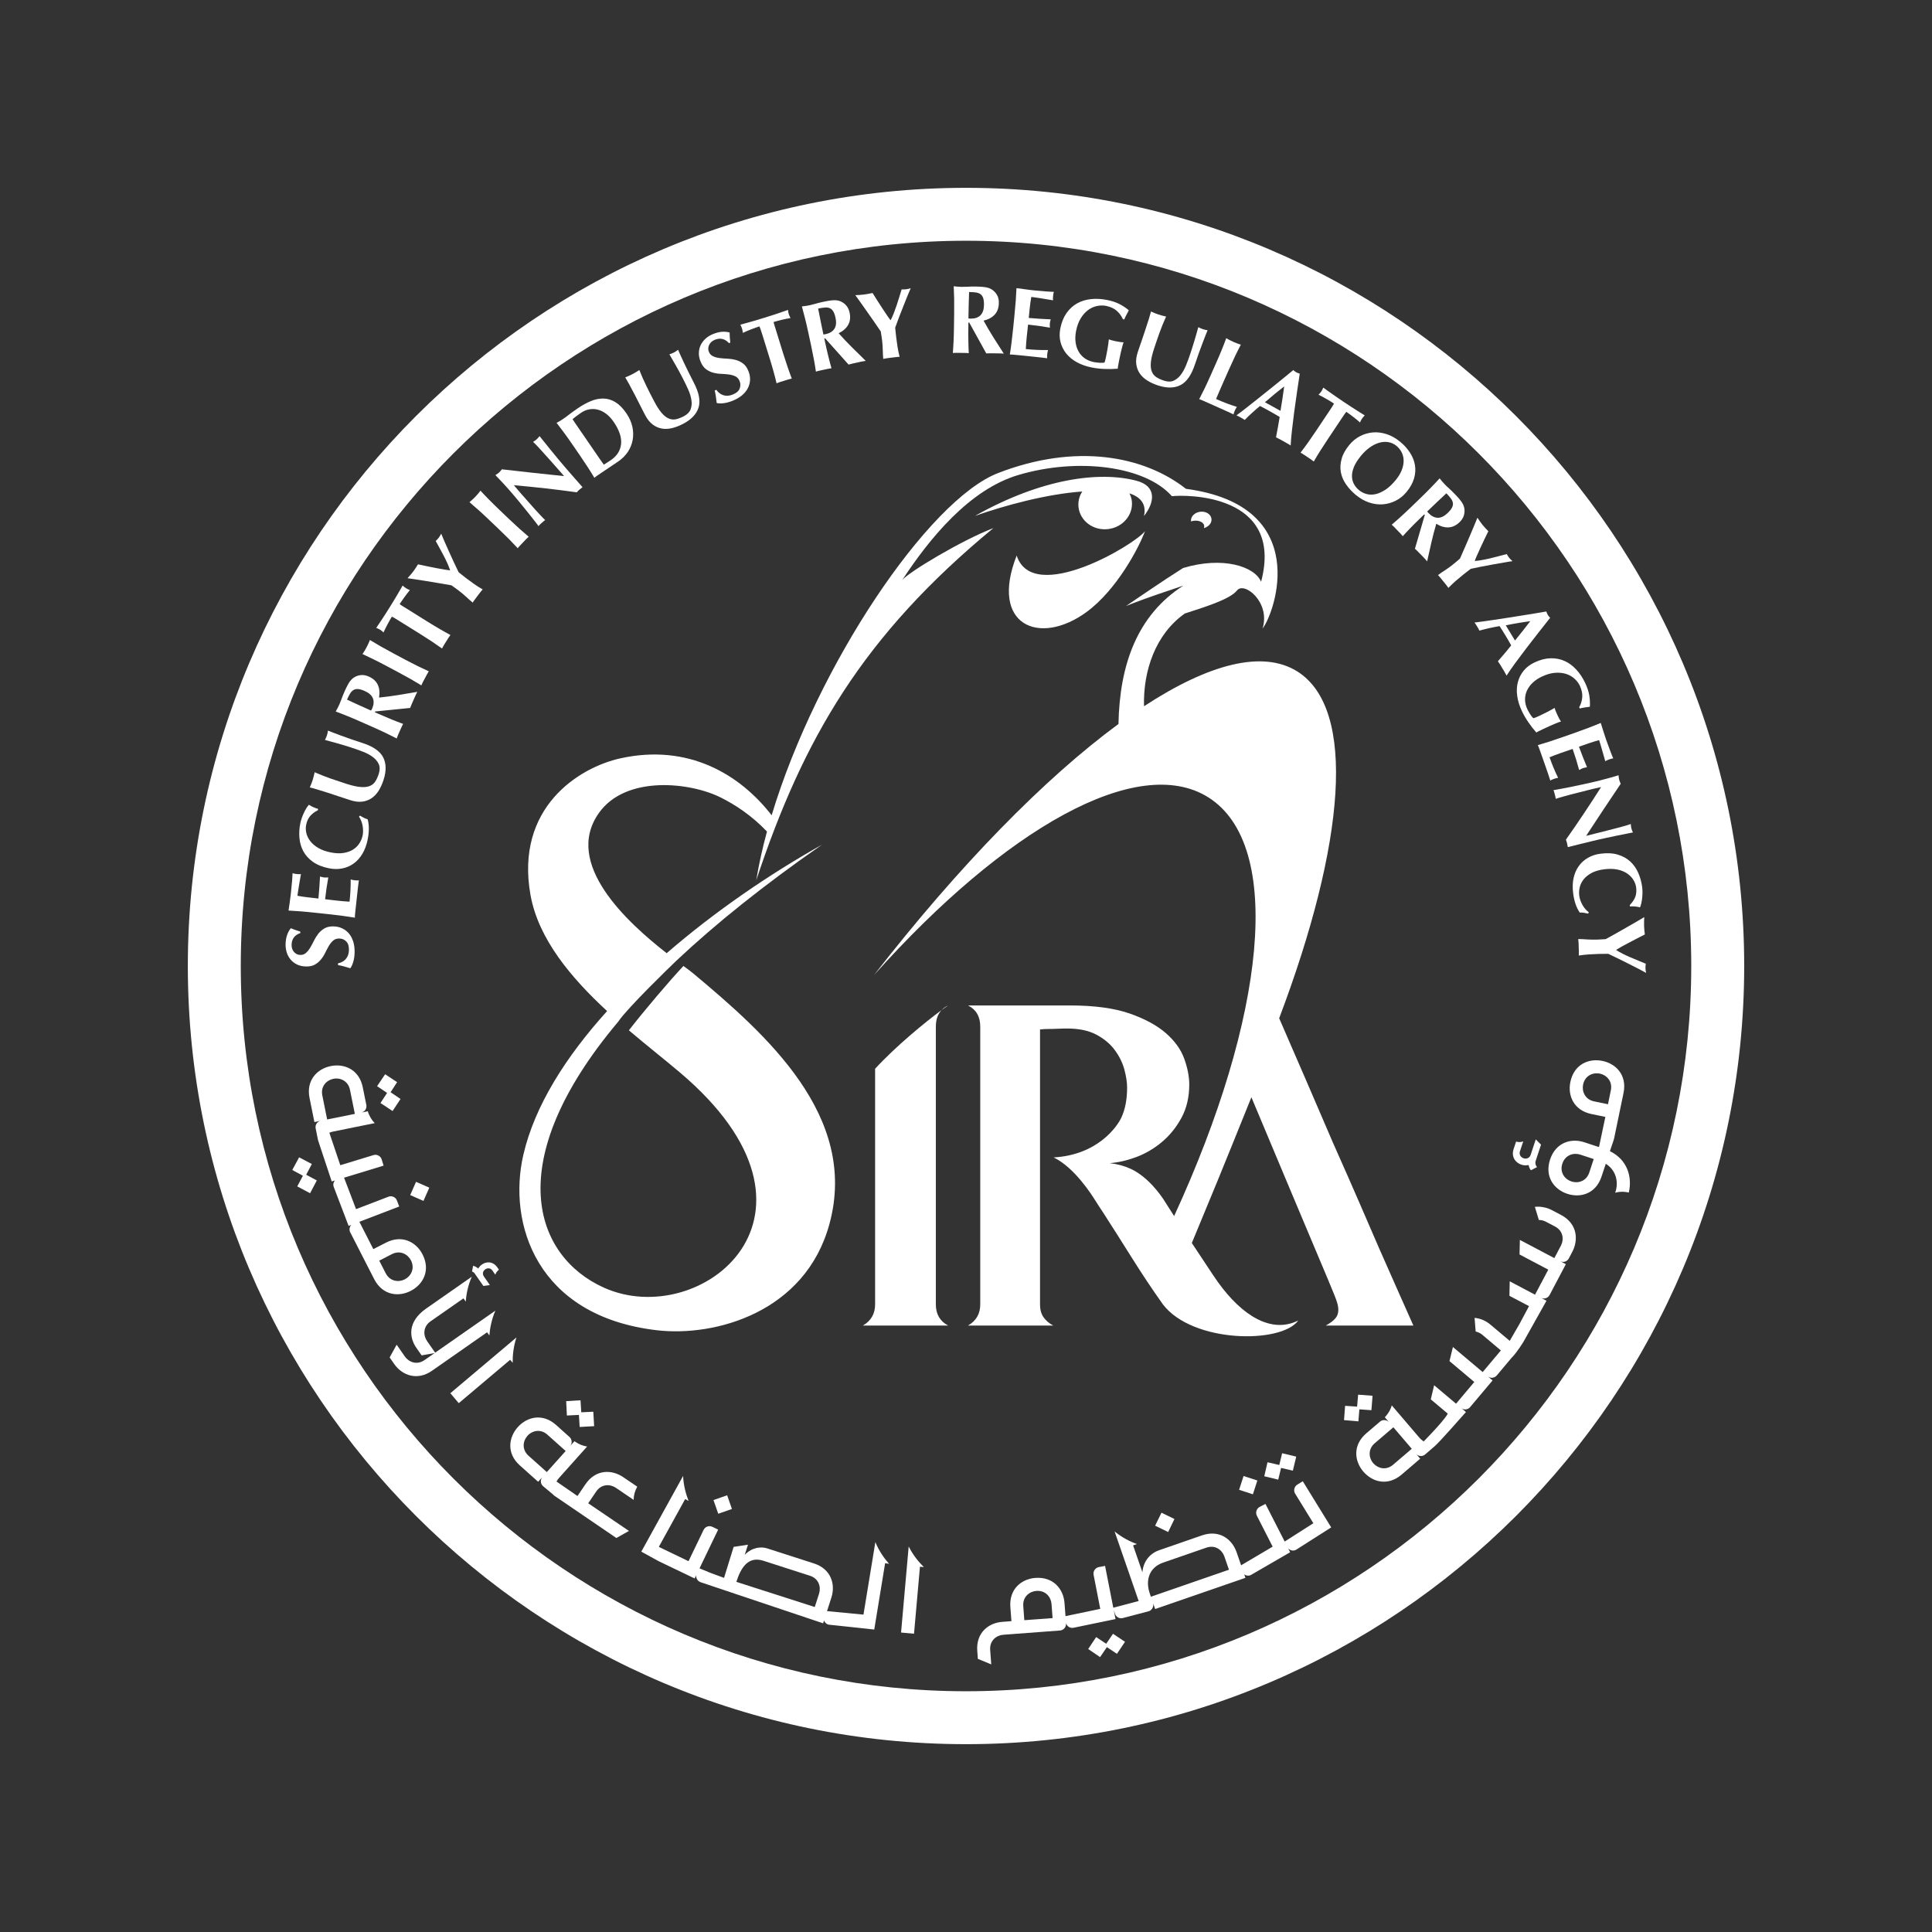 <svg width="72" height="72" viewBox="0 0 72 72" fill="none" xmlns="http://www.w3.org/2000/svg">
<rect x="0" y="0" width="72" height="72" fill="#333333" stroke="none"/>
<path d="M42.354 17.916C40.972 17.552 38.824 17.827 36.336 19.225C37.444 18.838 38.991 18.412 40.333 18.317C40.222 18.488 40.168 18.694 40.194 18.907C40.256 19.421 40.75 19.784 41.299 19.717C41.847 19.652 42.241 19.182 42.18 18.669C42.167 18.568 42.135 18.474 42.091 18.386C42.51 18.524 42.731 18.789 42.633 19.231C43.052 18.696 43.094 18.111 42.354 17.916Z" fill="white"/>
<path d="M44.73 19.071C44.941 19.046 45.127 19.164 45.148 19.336C45.166 19.49 45.042 19.634 44.864 19.681C44.875 19.653 44.882 19.624 44.878 19.597C44.862 19.469 44.691 19.383 44.495 19.407C44.455 19.411 44.419 19.421 44.386 19.432V19.427C44.365 19.255 44.52 19.096 44.73 19.071Z" fill="white"/>
<path d="M42.671 19.793C42.313 20.286 38.497 22.57 37.888 20.704C36.865 23.309 38.741 24.094 40.496 22.805C41.621 21.979 42.447 20.406 42.671 19.793Z" fill="white"/>
<path d="M34.876 48.61V38.26C34.876 37.995 34.949 37.791 35.091 37.642C34.477 38.092 33.375 39 32.613 39.829V48.61C32.613 48.96 32.461 49.224 32.157 49.399H35.332C35.028 49.236 34.876 48.972 34.876 48.61Z" fill="white"/>
<path d="M35.092 37.641C35.182 37.575 35.266 37.515 35.332 37.471C35.236 37.515 35.157 37.573 35.092 37.641Z" fill="white"/>
<path d="M49.408 49.399H52.672C52.672 49.399 51.63 47.057 51.408 46.549C51.185 46.04 50.949 45.493 50.698 44.909C50.445 44.323 50.103 43.546 49.671 42.575C49.069 41.17 48.402 39.627 47.671 37.947C50.136 31.431 50.564 26.423 48.352 25.026C47.062 24.211 45.046 24.741 42.634 26.319C42.598 25.008 43.058 23.634 44.156 22.863C44.867 22.631 45.836 22.341 46.102 22.002C46.367 21.663 47.353 22.437 47.053 23.422C47.512 22.837 48.929 18.847 44.197 18.217C42.628 16.983 40.087 16.506 37.191 17.631C34.594 18.639 30.442 24.797 28.757 30.383C27.577 28.86 25.652 27.701 23.116 28.262C21.577 28.602 19.189 30.095 19.77 33.354C20.064 34.996 21.287 36.444 22.625 37.68C21.083 39.386 19.927 41.211 19.505 43.03C18.91 45.593 19.994 49.053 24.484 49.575C26.651 49.826 30.02 48.911 30.914 45.603C31.998 41.593 28.562 38.553 25.827 36.27C25.756 36.21 25.631 36.117 25.47 35.999C24.965 36.534 24.012 37.656 23.437 38.397C24.113 38.972 24.777 39.493 25.328 39.959C31.593 45.251 26.119 49.621 22.498 47.984C19.941 46.829 18.616 43.329 23.044 38.069C23.046 38.067 23.048 38.064 23.05 38.062L23.049 38.061C23.228 37.8 23.701 37.3 24.16 36.834C24.629 36.359 25.082 35.92 25.207 35.802C25.211 35.797 25.213 35.795 25.217 35.792C25.224 35.785 25.232 35.778 25.24 35.771C26.67 34.429 28.448 32.997 30.632 31.48C28.692 32.569 26.65 33.959 24.845 35.523C23.366 34.366 20.989 32.191 22.314 30.305C23.32 28.873 25.739 29.152 26.873 29.727C27.391 29.989 28.001 30.378 28.583 30.989C28.415 31.606 28.28 32.215 28.183 32.804C29.937 27.521 32.157 23.693 37.021 19.68C35.844 20.131 33.852 21.326 33.622 21.619C34.629 20.083 36.118 18.245 37.95 17.702C40.165 17.044 42.676 17.363 43.674 18.492C44.169 18.432 47.869 18.382 46.997 21.682C46.767 21.115 45.578 20.718 44.089 21.169C43.275 21.684 42.48 22.237 41.962 22.584C42.947 22.195 43.526 22.026 44.1 21.824C42.388 22.921 41.725 24.756 41.682 26.981C38.93 29.005 35.749 32.251 32.571 36.339C37.456 30.876 42.404 28.057 45.034 29.717C47.858 31.5 47.169 37.909 43.756 45.319C43.619 45.106 43.48 44.888 43.338 44.663C43.268 44.569 42.811 43.871 42.136 43.558C41.918 43.457 41.659 43.382 41.355 43.347C41.671 43.324 42.002 43.248 42.347 43.12C42.692 42.99 43.011 42.803 43.303 42.558C43.595 42.312 43.838 42.011 44.031 41.655C44.224 41.298 44.32 40.885 44.32 40.417C44.32 40.126 44.259 39.807 44.136 39.462C44.013 39.117 43.786 38.798 43.452 38.505C43.119 38.214 42.666 37.968 42.092 37.768C41.519 37.57 40.776 37.47 39.864 37.47H36.075C36.38 37.623 36.531 37.886 36.531 38.26V48.61C36.531 48.961 36.38 49.224 36.075 49.399H39.251C39.098 49.318 38.979 49.215 38.891 49.092C38.803 48.969 38.759 48.809 38.759 48.61V38.365C38.852 38.354 38.958 38.347 39.075 38.347C39.168 38.347 39.277 38.345 39.4 38.339C39.523 38.333 39.648 38.33 39.776 38.33C40.209 38.33 40.569 38.406 40.856 38.557C41.142 38.709 41.37 38.898 41.539 39.126C41.709 39.353 41.829 39.595 41.9 39.85C41.969 40.107 42.004 40.335 42.004 40.533C42.004 40.975 41.931 41.351 41.785 41.659C41.639 41.968 40.923 43.04 39.266 43.134C40.048 43.51 40.692 44.54 40.803 44.715C40.914 44.89 41.028 45.067 41.145 45.242C41.461 45.733 41.806 46.277 42.18 46.873C42.554 47.47 42.94 48.049 43.338 48.61C44.445 50.062 47.76 50.085 48.382 49.211C47.377 49.714 46.287 49.026 45.399 47.794C45.261 47.603 45.13 47.402 44.996 47.198C44.861 46.993 44.689 46.733 44.478 46.417C44.457 46.387 44.437 46.354 44.416 46.323C44.832 45.315 45.328 44.121 45.382 43.987C45.469 43.772 45.557 43.555 45.646 43.338C45.733 43.122 45.84 42.856 45.97 42.541C46.18 42.014 46.402 41.464 46.636 40.891C46.823 41.348 49.401 47.475 49.496 47.697C49.589 47.92 49.665 48.104 49.724 48.25C49.782 48.397 49.817 48.493 49.829 48.539C49.887 48.727 49.89 48.885 49.838 49.013C49.786 49.142 49.642 49.271 49.408 49.399Z" fill="white"/>
<path d="M36.001 7C20.01 7 7 20.009 7 35.999C7 51.991 20.01 65 36.001 65C51.991 65 65.001 51.991 65.001 35.999C65.001 20.009 51.991 7 36.001 7ZM36.001 63.028C21.097 63.028 8.973 50.903 8.973 35.999C8.973 21.097 21.097 8.972 36.001 8.972C50.904 8.972 63.028 21.097 63.028 35.999C63.028 50.903 50.904 63.028 36.001 63.028Z" fill="white"/>
<path d="M10.867 35.202C10.864 35.313 10.893 35.405 10.957 35.477C11.02 35.548 11.095 35.585 11.182 35.587C11.271 35.591 11.345 35.566 11.403 35.512C11.461 35.46 11.515 35.394 11.563 35.313C11.611 35.233 11.657 35.146 11.702 35.053C11.748 34.961 11.802 34.874 11.865 34.793C11.929 34.714 12.007 34.647 12.096 34.596C12.185 34.544 12.298 34.52 12.437 34.524C12.557 34.527 12.666 34.554 12.765 34.603C12.864 34.651 12.948 34.719 13.017 34.805C13.085 34.892 13.136 34.994 13.17 35.112C13.204 35.23 13.219 35.361 13.215 35.506C13.211 35.636 13.194 35.753 13.162 35.854C13.132 35.955 13.096 36.033 13.053 36.084C12.97 36.058 12.893 36.035 12.823 36.016C12.754 35.997 12.678 35.98 12.597 35.966L12.599 35.898C12.652 35.889 12.703 35.873 12.75 35.848C12.798 35.822 12.841 35.79 12.879 35.75C12.915 35.709 12.946 35.661 12.968 35.604C12.989 35.547 13.002 35.482 13.004 35.409C13.008 35.265 12.975 35.158 12.905 35.086C12.835 35.015 12.749 34.978 12.648 34.976C12.556 34.973 12.48 34.998 12.421 35.049C12.361 35.1 12.308 35.165 12.261 35.242C12.215 35.321 12.169 35.407 12.123 35.499C12.079 35.593 12.025 35.678 11.962 35.755C11.9 35.833 11.824 35.898 11.734 35.948C11.644 35.999 11.531 36.022 11.394 36.017C11.268 36.014 11.158 35.988 11.063 35.941C10.967 35.893 10.889 35.831 10.826 35.755C10.763 35.678 10.716 35.591 10.685 35.492C10.654 35.394 10.64 35.289 10.643 35.181C10.647 35.051 10.666 34.938 10.701 34.841C10.735 34.744 10.78 34.661 10.838 34.593C10.893 34.617 10.946 34.636 10.997 34.654C11.049 34.671 11.114 34.693 11.193 34.719L11.192 34.773C10.982 34.845 10.874 34.988 10.867 35.202Z" fill="white"/>
<path d="M11.221 33.965C11.065 33.953 10.91 33.942 10.753 33.933C10.767 33.825 10.782 33.72 10.799 33.614C10.814 33.51 10.828 33.403 10.84 33.295C10.858 33.118 10.874 32.96 10.886 32.821C10.897 32.683 10.902 32.59 10.903 32.541C10.94 32.555 10.99 32.565 11.052 32.572C11.09 32.576 11.121 32.578 11.143 32.578C11.164 32.578 11.188 32.577 11.216 32.575C11.204 32.643 11.19 32.72 11.176 32.802C11.163 32.884 11.149 32.963 11.136 33.042C11.123 33.119 11.112 33.189 11.103 33.251C11.094 33.313 11.088 33.357 11.085 33.383C11.216 33.407 11.346 33.427 11.476 33.441C11.605 33.456 11.736 33.472 11.867 33.486C11.882 33.329 11.893 33.188 11.902 33.061C11.911 32.935 11.918 32.803 11.926 32.666C11.966 32.677 11.997 32.686 12.019 32.69C12.039 32.695 12.062 32.699 12.086 32.701C12.106 32.703 12.125 32.703 12.146 32.702C12.167 32.701 12.197 32.7 12.235 32.699C12.185 32.97 12.145 33.241 12.116 33.512C12.193 33.521 12.269 33.529 12.346 33.539C12.422 33.548 12.499 33.556 12.576 33.565C12.732 33.582 12.882 33.595 13.027 33.603C13.042 33.466 13.053 33.329 13.06 33.192C13.068 33.054 13.07 32.914 13.069 32.774C13.094 32.782 13.118 32.788 13.14 32.793C13.16 32.797 13.191 32.801 13.229 32.806C13.267 32.81 13.297 32.812 13.319 32.812C13.341 32.812 13.36 32.81 13.374 32.807C13.365 32.871 13.354 32.95 13.343 33.045C13.331 33.14 13.317 33.27 13.3 33.436C13.283 33.582 13.271 33.7 13.261 33.792C13.252 33.881 13.244 33.952 13.238 34.006C13.232 34.059 13.229 34.101 13.227 34.128C13.225 34.156 13.225 34.18 13.225 34.199C13.076 34.175 12.925 34.152 12.772 34.131C12.617 34.111 12.441 34.09 12.242 34.068L11.752 34.016C11.553 33.994 11.377 33.977 11.221 33.965Z" fill="white"/>
<path d="M13.556 30.475C13.604 30.5 13.653 30.518 13.701 30.533C13.76 30.745 13.76 30.995 13.702 31.287C13.661 31.492 13.594 31.67 13.504 31.821C13.414 31.971 13.305 32.092 13.177 32.183C13.049 32.275 12.908 32.335 12.751 32.365C12.595 32.395 12.433 32.393 12.265 32.36C12.02 32.311 11.818 32.23 11.662 32.119C11.506 32.008 11.387 31.878 11.306 31.727C11.224 31.576 11.175 31.411 11.16 31.231C11.143 31.05 11.154 30.866 11.192 30.68C11.204 30.618 11.222 30.554 11.246 30.488C11.268 30.421 11.295 30.357 11.323 30.296C11.35 30.236 11.381 30.179 11.414 30.125C11.447 30.071 11.48 30.026 11.511 29.991C11.566 30.026 11.621 30.057 11.679 30.082C11.736 30.107 11.796 30.129 11.856 30.145L11.846 30.195C11.715 30.262 11.616 30.339 11.548 30.424C11.481 30.508 11.434 30.614 11.409 30.741C11.389 30.837 11.392 30.936 11.415 31.041C11.438 31.145 11.486 31.244 11.558 31.34C11.63 31.436 11.729 31.522 11.855 31.597C11.981 31.673 12.139 31.73 12.329 31.768C12.51 31.803 12.671 31.81 12.81 31.786C12.949 31.763 13.068 31.72 13.164 31.657C13.262 31.593 13.34 31.515 13.397 31.423C13.456 31.33 13.495 31.232 13.515 31.131C13.527 31.074 13.532 31.015 13.53 30.952C13.529 30.892 13.524 30.829 13.513 30.768C13.501 30.708 13.484 30.648 13.461 30.59C13.439 30.532 13.41 30.481 13.378 30.436L13.416 30.395C13.461 30.424 13.508 30.451 13.556 30.475Z" fill="white"/>
<path d="M14.117 29.458C14.045 29.576 13.958 29.67 13.855 29.741C13.753 29.812 13.636 29.856 13.505 29.874C13.374 29.891 13.226 29.875 13.064 29.823C12.972 29.793 12.89 29.766 12.818 29.742C12.746 29.717 12.679 29.695 12.617 29.676C12.555 29.655 12.495 29.635 12.438 29.617C12.381 29.597 12.322 29.577 12.26 29.557C12.074 29.498 11.923 29.45 11.807 29.417C11.692 29.382 11.604 29.358 11.545 29.344C11.565 29.299 11.584 29.253 11.603 29.207C11.621 29.16 11.639 29.113 11.653 29.067C11.668 29.022 11.681 28.974 11.693 28.924C11.705 28.875 11.716 28.826 11.726 28.779C11.941 28.873 12.145 28.953 12.335 29.019C12.525 29.085 12.719 29.15 12.916 29.213C13.126 29.279 13.299 29.319 13.438 29.329C13.576 29.341 13.689 29.328 13.778 29.293C13.867 29.257 13.936 29.2 13.987 29.122C14.037 29.044 14.08 28.949 14.116 28.837C14.16 28.698 14.16 28.58 14.117 28.48C14.072 28.38 13.999 28.291 13.897 28.214C13.796 28.137 13.671 28.07 13.527 28.014C13.381 27.957 13.227 27.903 13.068 27.852C12.909 27.8 12.75 27.753 12.591 27.707C12.432 27.661 12.272 27.618 12.111 27.576C12.125 27.546 12.139 27.515 12.152 27.487C12.165 27.458 12.176 27.431 12.184 27.405C12.194 27.376 12.201 27.347 12.207 27.318C12.212 27.289 12.217 27.26 12.222 27.228C12.271 27.249 12.337 27.275 12.421 27.306C12.505 27.339 12.602 27.375 12.712 27.415C12.822 27.456 12.942 27.498 13.076 27.545C13.209 27.591 13.35 27.638 13.499 27.686C13.9 27.814 14.159 27.992 14.278 28.22C14.395 28.447 14.402 28.728 14.295 29.061C14.248 29.208 14.188 29.34 14.117 29.458Z" fill="white"/>
<path d="M13.97 26.544L14.106 26.604C14.289 26.684 14.452 26.754 14.597 26.813C14.741 26.872 14.883 26.927 15.024 26.978C15.003 27.014 14.983 27.053 14.964 27.098C14.944 27.142 14.921 27.192 14.897 27.247C14.873 27.302 14.851 27.352 14.831 27.396C14.812 27.44 14.796 27.482 14.784 27.521C14.652 27.452 14.514 27.383 14.374 27.316C14.233 27.249 14.072 27.174 13.889 27.094L13.439 26.895C13.256 26.814 13.092 26.743 12.948 26.686C12.803 26.627 12.658 26.57 12.511 26.516C12.531 26.48 12.553 26.441 12.576 26.398C12.599 26.356 12.623 26.307 12.648 26.251C12.674 26.192 12.701 26.123 12.729 26.045C12.758 25.966 12.796 25.87 12.846 25.757C12.883 25.674 12.917 25.603 12.948 25.546C12.979 25.488 13.008 25.439 13.035 25.4C13.064 25.361 13.092 25.33 13.12 25.303C13.149 25.277 13.179 25.255 13.212 25.235C13.29 25.19 13.373 25.164 13.462 25.158C13.55 25.151 13.645 25.17 13.744 25.213C13.905 25.285 14.017 25.387 14.079 25.52C14.141 25.653 14.157 25.812 14.126 25.996C14.36 25.973 14.597 25.941 14.838 25.903C15.077 25.864 15.315 25.825 15.553 25.783C15.525 25.832 15.501 25.881 15.48 25.93C15.459 25.978 15.436 26.028 15.414 26.078C15.392 26.13 15.37 26.18 15.348 26.23C15.325 26.279 15.306 26.33 15.287 26.383L13.983 26.514L13.97 26.544ZM13.348 25.679C13.281 25.674 13.225 25.684 13.177 25.713C13.129 25.74 13.086 25.785 13.048 25.845C13.011 25.906 12.972 25.983 12.932 26.073C13.229 26.212 13.528 26.348 13.828 26.481C13.836 26.469 13.843 26.457 13.849 26.445C13.856 26.433 13.861 26.422 13.867 26.411C13.931 26.265 13.941 26.137 13.897 26.025C13.853 25.913 13.751 25.822 13.592 25.752C13.496 25.708 13.414 25.684 13.348 25.679Z" fill="white"/>
<path d="M13.931 24.576C13.792 24.507 13.65 24.439 13.508 24.374C13.531 24.34 13.556 24.303 13.582 24.262C13.607 24.222 13.634 24.174 13.662 24.121C13.691 24.068 13.715 24.019 13.734 23.975C13.754 23.93 13.771 23.889 13.786 23.851C13.92 23.933 14.054 24.013 14.189 24.09C14.325 24.167 14.481 24.253 14.657 24.347L15.091 24.579C15.269 24.672 15.427 24.754 15.566 24.823C15.706 24.891 15.845 24.956 15.98 25.018C15.957 25.052 15.934 25.09 15.911 25.134C15.889 25.176 15.863 25.224 15.835 25.277C15.806 25.33 15.781 25.378 15.758 25.421C15.736 25.464 15.717 25.504 15.702 25.542C15.575 25.464 15.443 25.385 15.308 25.308C15.173 25.231 15.017 25.145 14.84 25.051L14.406 24.82C14.229 24.726 14.07 24.644 13.931 24.576Z" fill="white"/>
<path d="M14.715 23.041C14.665 23.011 14.628 22.992 14.603 22.981C14.583 23.012 14.561 23.05 14.535 23.097C14.509 23.143 14.481 23.193 14.453 23.246C14.424 23.3 14.395 23.354 14.368 23.411C14.339 23.467 14.314 23.52 14.293 23.569C14.272 23.55 14.252 23.533 14.232 23.515C14.211 23.499 14.189 23.483 14.166 23.468C14.144 23.454 14.12 23.442 14.097 23.431C14.072 23.421 14.048 23.41 14.021 23.4C14.067 23.331 14.109 23.27 14.146 23.215C14.183 23.159 14.221 23.104 14.258 23.046C14.295 22.988 14.336 22.925 14.38 22.857C14.423 22.789 14.475 22.708 14.535 22.611C14.595 22.515 14.646 22.432 14.688 22.363C14.729 22.294 14.767 22.23 14.802 22.172C14.837 22.115 14.87 22.057 14.902 22.001C14.934 21.946 14.968 21.886 15.005 21.822C15.026 21.839 15.046 21.858 15.066 21.874C15.087 21.892 15.109 21.907 15.132 21.921C15.153 21.935 15.177 21.948 15.201 21.959C15.226 21.97 15.25 21.98 15.275 21.989C15.244 22.027 15.21 22.07 15.173 22.118C15.136 22.166 15.1 22.214 15.066 22.262C15.031 22.311 14.999 22.356 14.969 22.4C14.939 22.443 14.914 22.481 14.895 22.512C14.904 22.52 14.917 22.53 14.936 22.543C14.953 22.555 14.975 22.57 14.999 22.585L15.162 22.686L15.929 23.165C16.099 23.27 16.252 23.363 16.386 23.44C16.52 23.518 16.654 23.594 16.786 23.664C16.76 23.697 16.735 23.733 16.71 23.774C16.683 23.815 16.655 23.861 16.623 23.913C16.591 23.964 16.563 24.009 16.537 24.051C16.512 24.091 16.49 24.13 16.472 24.168C16.351 24.081 16.225 23.994 16.095 23.907C15.966 23.821 15.816 23.725 15.646 23.619L14.878 23.141C14.819 23.104 14.765 23.07 14.715 23.041Z" fill="white"/>
<path d="M16.672 20.991C16.631 20.9 16.586 20.806 16.536 20.712C16.487 20.617 16.436 20.523 16.385 20.43C16.332 20.336 16.283 20.246 16.237 20.16C16.257 20.141 16.277 20.122 16.296 20.102C16.316 20.082 16.334 20.061 16.352 20.038C16.369 20.014 16.385 19.991 16.399 19.966C16.412 19.942 16.427 19.916 16.442 19.888C16.471 19.962 16.511 20.055 16.561 20.171C16.612 20.286 16.668 20.41 16.727 20.543C16.787 20.675 16.848 20.812 16.912 20.949C16.977 21.086 17.037 21.212 17.092 21.326C17.139 21.361 17.184 21.398 17.23 21.435C17.276 21.473 17.323 21.509 17.371 21.546C17.469 21.62 17.568 21.692 17.666 21.762C17.764 21.831 17.871 21.9 17.988 21.966C17.953 22.003 17.92 22.044 17.889 22.085C17.857 22.126 17.827 22.166 17.796 22.207C17.766 22.248 17.735 22.288 17.704 22.33C17.672 22.371 17.643 22.414 17.616 22.457C17.53 22.386 17.446 22.311 17.361 22.232C17.275 22.152 17.187 22.078 17.094 22.009C17.049 21.975 17.005 21.941 16.959 21.909C16.912 21.875 16.867 21.843 16.821 21.812C16.688 21.787 16.539 21.761 16.374 21.735C16.208 21.707 16.047 21.681 15.892 21.655C15.736 21.63 15.593 21.607 15.466 21.589C15.339 21.569 15.246 21.556 15.188 21.548C15.226 21.507 15.261 21.466 15.296 21.425C15.331 21.386 15.365 21.344 15.399 21.299C15.432 21.255 15.463 21.211 15.491 21.168C15.519 21.124 15.549 21.078 15.578 21.031C15.674 21.052 15.782 21.075 15.899 21.099C16.017 21.123 16.132 21.146 16.246 21.169C16.36 21.19 16.463 21.21 16.556 21.225C16.65 21.241 16.721 21.251 16.77 21.256L16.774 21.249C16.747 21.169 16.713 21.083 16.672 20.991Z" fill="white"/>
<path d="M17.85 19.023C17.733 18.919 17.616 18.816 17.496 18.715C17.528 18.689 17.561 18.66 17.597 18.627C17.633 18.594 17.672 18.556 17.714 18.513C17.755 18.469 17.791 18.429 17.823 18.392C17.853 18.354 17.88 18.319 17.905 18.286C18.012 18.402 18.121 18.515 18.23 18.625C18.338 18.736 18.466 18.861 18.61 18.999L18.966 19.339C19.111 19.477 19.242 19.598 19.357 19.702C19.474 19.806 19.589 19.906 19.703 20.003C19.672 20.029 19.639 20.059 19.606 20.094C19.573 20.129 19.536 20.168 19.493 20.212C19.452 20.255 19.415 20.294 19.381 20.33C19.347 20.365 19.319 20.399 19.294 20.431C19.193 20.322 19.087 20.21 18.978 20.099C18.868 19.988 18.741 19.864 18.596 19.726L18.241 19.387C18.096 19.248 17.965 19.127 17.85 19.023Z" fill="white"/>
<path d="M18.669 17.923C18.59 17.842 18.521 17.769 18.462 17.706C18.521 17.67 18.565 17.638 18.596 17.611C18.626 17.584 18.663 17.543 18.706 17.49C19.096 17.535 19.482 17.578 19.86 17.62C20.24 17.661 20.628 17.702 21.023 17.743L20.815 17.506L20.583 17.243C20.505 17.155 20.427 17.068 20.35 16.983C20.274 16.898 20.203 16.82 20.138 16.748C20.074 16.676 20.017 16.615 19.967 16.565C19.918 16.515 19.884 16.482 19.865 16.468C19.924 16.432 19.968 16.401 19.999 16.373C20.029 16.346 20.066 16.306 20.108 16.253C20.245 16.425 20.369 16.58 20.481 16.717C20.593 16.856 20.698 16.985 20.799 17.106C20.899 17.227 20.999 17.344 21.1 17.461C21.2 17.576 21.308 17.699 21.422 17.83L21.709 18.155C21.67 18.183 21.632 18.214 21.594 18.248C21.554 18.282 21.52 18.315 21.493 18.347C20.738 18.241 19.956 18.153 19.151 18.082C19.195 18.136 19.24 18.19 19.286 18.243C19.331 18.296 19.377 18.35 19.425 18.404L19.704 18.719C19.799 18.828 19.881 18.919 19.948 18.994C20.016 19.069 20.075 19.132 20.123 19.183C20.171 19.235 20.211 19.276 20.241 19.308C20.273 19.339 20.298 19.364 20.317 19.383C20.292 19.398 20.27 19.415 20.248 19.435C20.226 19.453 20.205 19.472 20.186 19.489C20.144 19.526 20.104 19.564 20.065 19.606C20.056 19.587 20.015 19.532 19.943 19.439C19.87 19.346 19.78 19.233 19.674 19.099C19.568 18.966 19.451 18.822 19.324 18.669C19.198 18.516 19.073 18.37 18.952 18.233C18.842 18.108 18.747 18.005 18.669 17.923Z" fill="white"/>
<path d="M21.026 16.133C20.934 16.007 20.839 15.883 20.742 15.758C20.779 15.739 20.818 15.717 20.86 15.693C20.902 15.669 20.948 15.64 20.997 15.605C21.063 15.56 21.135 15.507 21.213 15.446C21.291 15.385 21.395 15.31 21.527 15.22C21.698 15.102 21.864 15.011 22.025 14.945C22.186 14.879 22.343 14.849 22.495 14.853C22.647 14.856 22.794 14.902 22.935 14.988C23.076 15.074 23.212 15.211 23.341 15.399C23.454 15.565 23.529 15.732 23.566 15.903C23.603 16.074 23.607 16.239 23.577 16.398C23.548 16.557 23.488 16.705 23.398 16.84C23.307 16.975 23.192 17.092 23.052 17.189C22.902 17.291 22.774 17.377 22.667 17.448C22.561 17.518 22.468 17.58 22.391 17.634C22.341 17.667 22.296 17.698 22.257 17.725C22.217 17.752 22.182 17.779 22.151 17.807C22.074 17.678 21.994 17.549 21.909 17.418C21.825 17.287 21.726 17.139 21.613 16.974L21.334 16.568C21.221 16.403 21.118 16.258 21.026 16.133ZM22.204 16.888L22.327 17.067C22.366 17.124 22.403 17.177 22.437 17.224C22.471 17.271 22.492 17.302 22.502 17.316C22.534 17.297 22.571 17.274 22.613 17.247C22.657 17.221 22.709 17.186 22.771 17.144C22.995 16.989 23.12 16.791 23.146 16.547C23.172 16.305 23.079 16.027 22.866 15.717C22.781 15.594 22.689 15.495 22.589 15.42C22.489 15.346 22.386 15.294 22.279 15.267C22.172 15.239 22.064 15.236 21.956 15.256C21.847 15.276 21.741 15.323 21.638 15.394C21.566 15.443 21.509 15.484 21.466 15.518C21.423 15.552 21.381 15.586 21.337 15.621C21.347 15.636 21.368 15.667 21.399 15.715C21.431 15.764 21.468 15.817 21.509 15.877L21.632 16.057L21.735 16.205L22.099 16.736L22.204 16.888Z" fill="white"/>
<path d="M25.049 15.954C24.915 15.986 24.786 15.993 24.663 15.971C24.541 15.949 24.427 15.899 24.322 15.819C24.216 15.739 24.123 15.624 24.044 15.471C24 15.386 23.96 15.309 23.925 15.242C23.892 15.174 23.86 15.111 23.83 15.053C23.799 14.996 23.771 14.939 23.744 14.886C23.718 14.832 23.688 14.776 23.659 14.718C23.569 14.545 23.494 14.405 23.436 14.299C23.378 14.194 23.333 14.115 23.301 14.064C23.345 14.046 23.391 14.027 23.438 14.007C23.485 13.986 23.529 13.965 23.572 13.942C23.615 13.921 23.658 13.896 23.701 13.869C23.745 13.842 23.786 13.816 23.826 13.789C23.913 14.008 24.002 14.208 24.091 14.389C24.179 14.569 24.271 14.752 24.368 14.935C24.47 15.13 24.565 15.28 24.656 15.386C24.746 15.49 24.835 15.562 24.925 15.598C25.013 15.635 25.102 15.643 25.192 15.624C25.283 15.603 25.381 15.566 25.485 15.512C25.613 15.444 25.697 15.359 25.736 15.258C25.776 15.156 25.787 15.042 25.768 14.915C25.75 14.789 25.708 14.654 25.645 14.512C25.581 14.369 25.51 14.223 25.433 14.074C25.356 13.926 25.276 13.78 25.195 13.636C25.115 13.492 25.032 13.348 24.946 13.204C24.978 13.194 25.009 13.183 25.039 13.171C25.068 13.16 25.094 13.148 25.118 13.136C25.145 13.121 25.172 13.105 25.195 13.089C25.22 13.072 25.244 13.054 25.271 13.036C25.29 13.085 25.32 13.15 25.357 13.232C25.394 13.313 25.437 13.407 25.486 13.512C25.536 13.619 25.593 13.735 25.655 13.862C25.717 13.988 25.784 14.121 25.856 14.26C26.051 14.632 26.11 14.941 26.034 15.186C25.957 15.431 25.765 15.635 25.455 15.797C25.317 15.869 25.183 15.921 25.049 15.954Z" fill="white"/>
<path d="M26.643 12.662C26.54 12.704 26.468 12.768 26.428 12.854C26.388 12.941 26.383 13.025 26.416 13.105C26.449 13.188 26.501 13.246 26.573 13.277C26.645 13.31 26.726 13.332 26.82 13.344C26.913 13.356 27.011 13.364 27.113 13.367C27.217 13.372 27.318 13.387 27.417 13.414C27.516 13.441 27.608 13.484 27.69 13.546C27.774 13.607 27.84 13.702 27.892 13.829C27.937 13.941 27.957 14.052 27.952 14.162C27.947 14.272 27.918 14.376 27.867 14.473C27.814 14.571 27.741 14.659 27.647 14.738C27.552 14.815 27.438 14.881 27.303 14.936C27.182 14.984 27.069 15.014 26.963 15.027C26.858 15.04 26.773 15.037 26.709 15.018C26.7 14.931 26.69 14.852 26.679 14.781C26.669 14.71 26.654 14.633 26.635 14.553L26.699 14.528C26.727 14.573 26.763 14.613 26.805 14.646C26.847 14.68 26.894 14.706 26.946 14.725C26.997 14.743 27.054 14.751 27.115 14.749C27.177 14.745 27.241 14.731 27.307 14.704C27.442 14.65 27.527 14.577 27.564 14.484C27.601 14.39 27.601 14.297 27.563 14.203C27.528 14.118 27.476 14.059 27.405 14.025C27.334 13.991 27.254 13.968 27.164 13.956C27.073 13.944 26.976 13.937 26.873 13.932C26.77 13.929 26.671 13.914 26.574 13.888C26.478 13.861 26.389 13.817 26.306 13.755C26.224 13.693 26.158 13.598 26.107 13.471C26.06 13.354 26.039 13.243 26.045 13.137C26.05 13.031 26.075 12.933 26.12 12.845C26.166 12.757 26.227 12.679 26.305 12.611C26.383 12.544 26.473 12.489 26.573 12.449C26.695 12.4 26.806 12.372 26.908 12.365C27.01 12.358 27.104 12.366 27.19 12.392C27.191 12.451 27.193 12.509 27.197 12.562C27.203 12.617 27.208 12.685 27.216 12.768L27.166 12.787C27.017 12.624 26.843 12.582 26.643 12.662Z" fill="white"/>
<path d="M28.348 12.282C28.33 12.227 28.315 12.187 28.303 12.163C28.268 12.174 28.225 12.188 28.175 12.207C28.125 12.225 28.072 12.245 28.015 12.265C27.959 12.287 27.902 12.31 27.843 12.334C27.786 12.358 27.732 12.382 27.683 12.405C27.68 12.377 27.677 12.351 27.672 12.325C27.668 12.298 27.662 12.272 27.654 12.247C27.646 12.222 27.637 12.197 27.625 12.173C27.614 12.149 27.602 12.124 27.59 12.1C27.668 12.078 27.74 12.059 27.804 12.041C27.868 12.024 27.934 12.005 27.999 11.987C28.066 11.967 28.137 11.946 28.215 11.924C28.292 11.901 28.385 11.872 28.493 11.839C28.602 11.805 28.695 11.776 28.771 11.751C28.848 11.726 28.919 11.703 28.983 11.682C29.047 11.66 29.109 11.639 29.169 11.618C29.23 11.597 29.295 11.574 29.366 11.549C29.369 11.576 29.372 11.602 29.377 11.63C29.381 11.656 29.388 11.681 29.395 11.707C29.404 11.732 29.413 11.757 29.425 11.781C29.436 11.806 29.448 11.83 29.46 11.854C29.412 11.861 29.358 11.87 29.299 11.882C29.24 11.895 29.181 11.908 29.123 11.921C29.066 11.935 29.011 11.95 28.96 11.963C28.909 11.977 28.865 11.989 28.831 12C28.833 12.012 28.836 12.028 28.84 12.049C28.846 12.07 28.853 12.094 28.862 12.123L28.919 12.306L29.186 13.17C29.246 13.361 29.301 13.53 29.352 13.677C29.402 13.825 29.454 13.967 29.507 14.108C29.467 14.116 29.424 14.126 29.378 14.14C29.331 14.155 29.28 14.171 29.222 14.19C29.165 14.207 29.112 14.223 29.067 14.237C29.021 14.252 28.979 14.267 28.94 14.284C28.906 14.138 28.868 13.99 28.826 13.84C28.785 13.69 28.735 13.519 28.675 13.329L28.407 12.464C28.387 12.397 28.367 12.336 28.348 12.282Z" fill="white"/>
<path d="M30.72 12.616L30.75 12.761C30.793 12.957 30.832 13.13 30.87 13.281C30.907 13.433 30.946 13.581 30.987 13.724C30.946 13.729 30.902 13.735 30.855 13.745C30.808 13.756 30.755 13.767 30.696 13.78C30.637 13.793 30.584 13.804 30.537 13.814C30.489 13.824 30.447 13.836 30.407 13.85C30.386 13.701 30.36 13.55 30.332 13.398C30.304 13.244 30.269 13.07 30.227 12.874L30.123 12.393C30.081 12.197 30.042 12.024 30.003 11.873C29.966 11.722 29.926 11.57 29.884 11.419C29.925 11.415 29.97 11.411 30.018 11.403C30.066 11.396 30.119 11.388 30.178 11.375C30.242 11.36 30.314 11.342 30.393 11.319C30.474 11.295 30.574 11.27 30.694 11.245C30.784 11.226 30.861 11.211 30.925 11.203C30.989 11.193 31.046 11.188 31.094 11.188C31.142 11.187 31.185 11.192 31.222 11.199C31.261 11.207 31.297 11.219 31.331 11.233C31.414 11.27 31.484 11.322 31.541 11.39C31.599 11.457 31.639 11.544 31.662 11.651C31.699 11.823 31.683 11.973 31.611 12.102C31.54 12.231 31.422 12.337 31.254 12.419C31.411 12.596 31.575 12.77 31.748 12.941C31.92 13.112 32.092 13.281 32.264 13.449C32.209 13.457 32.155 13.465 32.104 13.476C32.052 13.488 31.998 13.499 31.944 13.511C31.891 13.523 31.836 13.534 31.784 13.546C31.731 13.557 31.677 13.571 31.624 13.587L30.751 12.61L30.72 12.616ZM31.053 11.604C31.018 11.548 30.975 11.507 30.925 11.486C30.874 11.463 30.813 11.454 30.742 11.461C30.671 11.466 30.587 11.479 30.49 11.5C30.552 11.822 30.617 12.143 30.686 12.464C30.701 12.463 30.715 12.462 30.728 12.461C30.741 12.459 30.753 12.457 30.765 12.454C30.921 12.421 31.031 12.353 31.096 12.252C31.16 12.151 31.175 12.014 31.137 11.845C31.116 11.741 31.087 11.661 31.053 11.604Z" fill="white"/>
<path d="M33.308 11.675C33.345 11.581 33.38 11.485 33.414 11.383C33.448 11.281 33.48 11.18 33.511 11.078C33.541 10.975 33.572 10.877 33.601 10.784C33.628 10.785 33.656 10.786 33.684 10.786C33.712 10.786 33.74 10.784 33.769 10.78C33.798 10.777 33.825 10.772 33.852 10.765C33.88 10.758 33.909 10.75 33.94 10.741C33.907 10.813 33.867 10.908 33.82 11.024C33.772 11.141 33.722 11.267 33.669 11.402C33.614 11.538 33.561 11.676 33.506 11.818C33.453 11.96 33.404 12.091 33.361 12.21C33.368 12.267 33.374 12.326 33.379 12.385C33.383 12.443 33.39 12.503 33.398 12.563C33.413 12.685 33.429 12.806 33.448 12.924C33.467 13.044 33.492 13.168 33.526 13.298C33.475 13.3 33.424 13.303 33.373 13.31C33.32 13.316 33.27 13.323 33.22 13.329C33.169 13.335 33.119 13.341 33.067 13.348C33.016 13.354 32.965 13.363 32.915 13.374C32.907 13.264 32.9 13.15 32.898 13.033C32.896 12.917 32.887 12.801 32.873 12.687C32.867 12.632 32.859 12.576 32.85 12.52C32.843 12.464 32.834 12.409 32.824 12.353C32.749 12.241 32.664 12.117 32.568 11.979C32.471 11.841 32.378 11.708 32.287 11.578C32.197 11.449 32.114 11.331 32.039 11.227C31.964 11.122 31.91 11.046 31.875 10.999C31.93 10.997 31.985 10.995 32.038 10.992C32.09 10.988 32.145 10.984 32.2 10.976C32.255 10.97 32.308 10.961 32.359 10.951C32.41 10.941 32.463 10.931 32.517 10.919C32.569 11.002 32.627 11.095 32.692 11.196C32.758 11.297 32.821 11.396 32.884 11.493C32.947 11.589 33.006 11.677 33.059 11.755C33.112 11.834 33.155 11.892 33.186 11.929H33.194C33.233 11.852 33.271 11.769 33.308 11.675Z" fill="white"/>
<path d="M36.089 12.022L36.088 12.17C36.084 12.37 36.084 12.548 36.088 12.705C36.09 12.86 36.095 13.013 36.103 13.162C36.063 13.156 36.018 13.154 35.969 13.153C35.921 13.152 35.867 13.152 35.807 13.151C35.746 13.15 35.691 13.15 35.644 13.149C35.596 13.148 35.551 13.15 35.51 13.154C35.522 13.005 35.53 12.853 35.538 12.697C35.545 12.541 35.549 12.364 35.552 12.164L35.559 11.671C35.561 11.472 35.561 11.293 35.559 11.137C35.556 10.982 35.55 10.825 35.542 10.668C35.584 10.674 35.628 10.679 35.676 10.682C35.724 10.687 35.779 10.69 35.84 10.691C35.905 10.691 35.979 10.689 36.062 10.685C36.145 10.679 36.249 10.678 36.372 10.679C36.463 10.68 36.541 10.685 36.607 10.69C36.671 10.695 36.728 10.703 36.774 10.714C36.821 10.724 36.863 10.737 36.896 10.753C36.931 10.77 36.965 10.789 36.995 10.811C37.067 10.865 37.124 10.932 37.165 11.01C37.206 11.089 37.226 11.183 37.224 11.292C37.222 11.467 37.172 11.611 37.074 11.72C36.976 11.829 36.836 11.907 36.655 11.949C36.768 12.156 36.89 12.363 37.019 12.569C37.149 12.774 37.279 12.978 37.409 13.179C37.353 13.174 37.299 13.17 37.247 13.17C37.193 13.169 37.139 13.168 37.084 13.168C37.028 13.167 36.974 13.166 36.919 13.166C36.865 13.165 36.81 13.166 36.755 13.17L36.121 12.022H36.089ZM36.641 11.11C36.62 11.047 36.587 10.999 36.543 10.965C36.499 10.933 36.441 10.911 36.371 10.9C36.299 10.889 36.214 10.884 36.115 10.883C36.104 11.21 36.095 11.538 36.091 11.867C36.106 11.869 36.119 11.871 36.133 11.872C36.146 11.874 36.158 11.874 36.17 11.874C36.33 11.876 36.452 11.836 36.538 11.751C36.623 11.666 36.668 11.538 36.67 11.364C36.671 11.258 36.661 11.173 36.641 11.11Z" fill="white"/>
<path d="M37.854 11.206C37.864 11.05 37.874 10.895 37.881 10.738C37.99 10.751 38.095 10.765 38.201 10.78C38.305 10.796 38.412 10.809 38.521 10.82C38.698 10.838 38.856 10.851 38.994 10.862C39.132 10.872 39.226 10.877 39.275 10.877C39.261 10.914 39.251 10.964 39.246 11.026C39.241 11.066 39.239 11.095 39.24 11.118C39.24 11.139 39.241 11.164 39.243 11.191C39.174 11.179 39.099 11.167 39.016 11.154C38.933 11.139 38.854 11.128 38.776 11.114C38.699 11.101 38.629 11.092 38.566 11.083C38.504 11.074 38.46 11.069 38.434 11.066C38.411 11.197 38.392 11.327 38.378 11.456C38.364 11.586 38.351 11.716 38.338 11.849C38.493 11.862 38.635 11.873 38.761 11.881C38.889 11.888 39.02 11.895 39.157 11.901C39.147 11.942 39.138 11.972 39.133 11.994C39.129 12.016 39.126 12.039 39.124 12.062C39.121 12.081 39.121 12.102 39.123 12.122C39.125 12.143 39.126 12.172 39.127 12.211C38.855 12.163 38.584 12.124 38.313 12.097C38.305 12.175 38.297 12.251 38.288 12.328C38.279 12.404 38.27 12.482 38.263 12.558C38.248 12.713 38.236 12.864 38.229 13.009C38.365 13.022 38.502 13.033 38.641 13.039C38.778 13.045 38.917 13.047 39.058 13.044C39.051 13.07 39.044 13.094 39.04 13.116C39.036 13.137 39.031 13.167 39.027 13.205C39.023 13.243 39.021 13.274 39.023 13.296C39.023 13.317 39.023 13.336 39.027 13.351C38.963 13.341 38.883 13.331 38.788 13.322C38.694 13.311 38.563 13.297 38.398 13.28C38.252 13.266 38.133 13.254 38.042 13.244C37.953 13.236 37.882 13.229 37.828 13.224C37.773 13.218 37.733 13.214 37.705 13.213C37.677 13.212 37.653 13.211 37.634 13.212C37.658 13.064 37.678 12.912 37.698 12.758C37.718 12.603 37.738 12.426 37.758 12.227L37.807 11.738C37.826 11.538 37.843 11.361 37.854 11.206Z" fill="white"/>
<path d="M41.616 11.581C41.515 11.493 41.384 11.433 41.221 11.4C41.112 11.378 40.998 11.38 40.882 11.404C40.764 11.428 40.654 11.478 40.552 11.553C40.45 11.629 40.358 11.73 40.279 11.858C40.199 11.986 40.14 12.143 40.103 12.33C40.075 12.472 40.067 12.608 40.082 12.736C40.096 12.864 40.131 12.98 40.187 13.083C40.242 13.187 40.318 13.275 40.415 13.346C40.511 13.416 40.627 13.466 40.764 13.494C40.796 13.5 40.831 13.505 40.871 13.509C40.91 13.514 40.949 13.518 40.986 13.52C41.025 13.523 41.059 13.523 41.092 13.521C41.124 13.519 41.149 13.514 41.165 13.508C41.175 13.481 41.184 13.446 41.194 13.403C41.204 13.361 41.215 13.314 41.225 13.262C41.264 13.07 41.289 12.928 41.3 12.835C41.311 12.743 41.318 12.681 41.324 12.647C41.346 12.656 41.376 12.666 41.414 12.677C41.453 12.689 41.509 12.702 41.582 12.718C41.668 12.734 41.731 12.745 41.773 12.75C41.815 12.755 41.849 12.757 41.873 12.757C41.865 12.775 41.854 12.806 41.842 12.847C41.83 12.889 41.817 12.938 41.804 12.993C41.79 13.047 41.777 13.106 41.762 13.168C41.748 13.231 41.736 13.291 41.724 13.348L41.7 13.464C41.688 13.524 41.679 13.579 41.669 13.63C41.66 13.681 41.656 13.718 41.657 13.74C41.492 13.754 41.326 13.757 41.162 13.75C40.996 13.745 40.836 13.725 40.681 13.694C40.477 13.654 40.294 13.588 40.134 13.501C39.973 13.413 39.842 13.305 39.738 13.178C39.635 13.05 39.563 12.906 39.522 12.747C39.481 12.587 39.48 12.416 39.516 12.234C39.562 12.009 39.639 11.82 39.747 11.666C39.856 11.512 39.987 11.392 40.141 11.306C40.295 11.22 40.467 11.167 40.659 11.147C40.849 11.127 41.05 11.137 41.258 11.179C41.437 11.215 41.589 11.265 41.712 11.328C41.836 11.391 41.955 11.469 42.069 11.564C42.038 11.622 42.007 11.678 41.978 11.734C41.949 11.789 41.921 11.847 41.897 11.906L41.847 11.896C41.793 11.774 41.716 11.67 41.616 11.581Z" fill="white"/>
<path d="M42.755 14.18C42.638 14.107 42.545 14.019 42.474 13.916C42.404 13.812 42.361 13.696 42.345 13.564C42.328 13.433 42.347 13.287 42.401 13.123C42.432 13.032 42.459 12.95 42.484 12.878C42.509 12.807 42.532 12.74 42.553 12.678C42.572 12.616 42.593 12.557 42.613 12.5C42.633 12.443 42.654 12.384 42.673 12.322C42.735 12.136 42.783 11.986 42.819 11.871C42.855 11.755 42.879 11.668 42.894 11.609C42.938 11.629 42.983 11.649 43.03 11.668C43.078 11.688 43.124 11.705 43.169 11.72C43.215 11.736 43.263 11.749 43.312 11.762C43.361 11.774 43.41 11.786 43.457 11.797C43.361 12.011 43.278 12.212 43.211 12.403C43.143 12.592 43.077 12.786 43.012 12.983C42.943 13.191 42.902 13.364 42.89 13.502C42.877 13.64 42.888 13.755 42.923 13.844C42.958 13.932 43.015 14.003 43.092 14.054C43.169 14.104 43.264 14.148 43.376 14.185C43.513 14.231 43.633 14.232 43.733 14.189C43.833 14.146 43.923 14.074 44.001 13.973C44.079 13.871 44.147 13.748 44.205 13.603C44.263 13.46 44.319 13.306 44.371 13.146C44.423 12.988 44.473 12.831 44.52 12.672C44.568 12.514 44.613 12.354 44.656 12.193C44.687 12.208 44.716 12.222 44.745 12.235C44.774 12.248 44.801 12.259 44.826 12.268C44.855 12.278 44.885 12.285 44.913 12.291C44.942 12.296 44.972 12.302 45.003 12.307C44.982 12.356 44.956 12.422 44.923 12.505C44.89 12.589 44.853 12.685 44.812 12.795C44.77 12.905 44.726 13.025 44.678 13.158C44.63 13.291 44.582 13.431 44.532 13.58C44.4 13.979 44.221 14.237 43.991 14.353C43.763 14.468 43.482 14.472 43.15 14.362C43.003 14.314 42.871 14.253 42.755 14.18Z" fill="white"/>
<path d="M45.529 13.041C45.588 12.896 45.645 12.751 45.699 12.603C45.735 12.625 45.774 12.647 45.817 12.67C45.859 12.693 45.908 12.717 45.964 12.741C46.018 12.765 46.069 12.785 46.115 12.802C46.16 12.818 46.202 12.832 46.242 12.845C46.169 12.984 46.1 13.124 46.032 13.264C45.965 13.404 45.89 13.566 45.809 13.749L45.609 14.199C45.553 14.324 45.5 14.446 45.45 14.563C45.399 14.681 45.355 14.782 45.319 14.869C45.444 14.926 45.572 14.978 45.7 15.027C45.83 15.076 45.96 15.122 46.095 15.163C46.08 15.185 46.067 15.206 46.056 15.224C46.045 15.244 46.032 15.271 46.016 15.306C46.001 15.341 45.99 15.369 45.983 15.389C45.977 15.41 45.972 15.429 45.971 15.444C45.913 15.416 45.84 15.381 45.754 15.342C45.666 15.301 45.547 15.248 45.395 15.181C45.261 15.121 45.152 15.073 45.068 15.035C44.986 14.999 44.92 14.969 44.871 14.948C44.821 14.926 44.784 14.91 44.758 14.9C44.732 14.889 44.71 14.881 44.691 14.876C44.761 14.743 44.828 14.607 44.897 14.467C44.965 14.326 45.038 14.164 45.12 13.981L45.319 13.532C45.401 13.349 45.471 13.186 45.529 13.041Z" fill="white"/>
<path d="M48.099 16.603C48.051 16.57 48.004 16.542 47.959 16.517C47.914 16.491 47.869 16.466 47.825 16.442C47.78 16.417 47.736 16.392 47.69 16.367C47.645 16.342 47.599 16.319 47.553 16.298C47.576 16.176 47.599 16.052 47.623 15.925C47.647 15.796 47.669 15.668 47.69 15.539C47.623 15.499 47.556 15.46 47.49 15.421C47.423 15.383 47.356 15.345 47.288 15.307C47.233 15.276 47.178 15.247 47.123 15.217C47.067 15.188 47.012 15.159 46.955 15.13C46.854 15.214 46.755 15.3 46.659 15.388C46.563 15.475 46.472 15.562 46.386 15.65C46.362 15.631 46.339 15.616 46.314 15.603C46.29 15.589 46.265 15.575 46.24 15.561C46.215 15.547 46.19 15.533 46.164 15.519C46.139 15.505 46.111 15.492 46.079 15.48C46.135 15.438 46.211 15.382 46.307 15.308C46.402 15.235 46.51 15.15 46.629 15.056C46.747 14.962 46.875 14.862 47.011 14.753C47.146 14.645 47.283 14.536 47.421 14.424C47.558 14.313 47.694 14.204 47.827 14.095C47.96 13.988 48.084 13.886 48.197 13.792C48.215 13.808 48.233 13.823 48.25 13.836C48.268 13.851 48.287 13.863 48.308 13.874C48.329 13.886 48.35 13.896 48.371 13.903C48.392 13.91 48.414 13.918 48.438 13.926C48.405 14.142 48.37 14.374 48.334 14.621C48.297 14.869 48.262 15.113 48.231 15.354C48.199 15.594 48.171 15.824 48.147 16.041C48.122 16.259 48.107 16.446 48.099 16.603ZM47.858 14.402C47.732 14.498 47.611 14.595 47.494 14.691C47.377 14.787 47.26 14.887 47.141 14.99L47.72 15.311C47.745 15.158 47.769 15.005 47.793 14.857C47.816 14.708 47.838 14.557 47.858 14.402Z" fill="white"/>
<path d="M49.651 15.15C49.682 15.101 49.703 15.064 49.714 15.04C49.684 15.019 49.645 14.995 49.601 14.968C49.555 14.941 49.506 14.911 49.454 14.881C49.402 14.85 49.348 14.82 49.293 14.79C49.237 14.76 49.185 14.734 49.137 14.71C49.156 14.69 49.174 14.671 49.193 14.651C49.21 14.63 49.226 14.61 49.241 14.588C49.256 14.566 49.269 14.542 49.281 14.518C49.293 14.494 49.304 14.47 49.315 14.445C49.381 14.493 49.442 14.537 49.495 14.575C49.548 14.614 49.604 14.653 49.661 14.693C49.717 14.732 49.778 14.774 49.846 14.82C49.912 14.867 49.992 14.921 50.086 14.984C50.181 15.047 50.261 15.101 50.329 15.144C50.397 15.189 50.459 15.229 50.516 15.265C50.573 15.302 50.628 15.337 50.683 15.37C50.737 15.404 50.797 15.44 50.86 15.48C50.842 15.499 50.823 15.518 50.806 15.539C50.787 15.559 50.771 15.581 50.757 15.602C50.741 15.624 50.728 15.647 50.716 15.671C50.706 15.696 50.694 15.72 50.683 15.745C50.647 15.711 50.605 15.676 50.559 15.637C50.512 15.599 50.465 15.562 50.418 15.526C50.37 15.49 50.326 15.457 50.283 15.425C50.241 15.393 50.204 15.367 50.174 15.348C50.166 15.356 50.155 15.369 50.142 15.387C50.128 15.403 50.113 15.425 50.097 15.449L49.99 15.608L49.488 16.36C49.377 16.526 49.28 16.675 49.197 16.807C49.114 16.939 49.035 17.069 48.96 17.2C48.929 17.173 48.893 17.146 48.853 17.119C48.813 17.092 48.768 17.062 48.718 17.028C48.667 16.995 48.622 16.965 48.582 16.938C48.542 16.91 48.504 16.888 48.467 16.869C48.558 16.75 48.65 16.628 48.74 16.501C48.83 16.374 48.931 16.228 49.042 16.062L49.545 15.31C49.584 15.252 49.619 15.199 49.651 15.15Z" fill="white"/>
<path d="M50.684 16.255C50.834 16.176 50.994 16.13 51.163 16.115C51.331 16.101 51.503 16.123 51.678 16.18C51.853 16.237 52.021 16.332 52.183 16.466C52.332 16.589 52.453 16.724 52.547 16.871C52.642 17.018 52.703 17.171 52.73 17.331C52.758 17.492 52.747 17.657 52.698 17.828C52.649 17.999 52.555 18.168 52.417 18.335C52.301 18.475 52.168 18.583 52.014 18.66C51.862 18.737 51.701 18.782 51.532 18.795C51.364 18.807 51.194 18.784 51.023 18.727C50.851 18.67 50.688 18.576 50.531 18.448C50.384 18.326 50.261 18.194 50.162 18.05C50.063 17.908 49.999 17.756 49.969 17.596C49.941 17.436 49.95 17.27 49.999 17.098C50.046 16.927 50.142 16.754 50.287 16.579C50.4 16.442 50.533 16.333 50.684 16.255ZM52.232 17.537C52.281 17.416 52.307 17.301 52.309 17.191C52.311 17.08 52.291 16.975 52.245 16.876C52.199 16.778 52.133 16.692 52.044 16.618C51.948 16.54 51.844 16.492 51.731 16.476C51.618 16.458 51.504 16.468 51.387 16.503C51.271 16.538 51.156 16.596 51.041 16.679C50.928 16.762 50.821 16.863 50.723 16.982C50.6 17.131 50.512 17.269 50.459 17.397C50.407 17.526 50.382 17.643 50.384 17.751C50.386 17.858 50.411 17.954 50.459 18.041C50.506 18.127 50.569 18.202 50.647 18.267C50.731 18.335 50.826 18.385 50.931 18.412C51.036 18.44 51.147 18.441 51.264 18.415C51.381 18.389 51.503 18.334 51.629 18.252C51.755 18.169 51.881 18.052 52.008 17.898C52.108 17.777 52.183 17.657 52.232 17.537Z" fill="white"/>
<path d="M53.077 19.169L52.97 19.272C52.825 19.411 52.7 19.536 52.591 19.647C52.482 19.759 52.378 19.87 52.277 19.982C52.252 19.949 52.222 19.915 52.19 19.88C52.156 19.846 52.118 19.806 52.076 19.764C52.034 19.72 51.996 19.681 51.963 19.646C51.93 19.611 51.897 19.581 51.864 19.555C51.978 19.458 52.094 19.357 52.208 19.252C52.324 19.148 52.453 19.026 52.598 18.887L52.951 18.545C53.095 18.406 53.221 18.28 53.329 18.168C53.438 18.056 53.546 17.943 53.651 17.827C53.676 17.86 53.705 17.895 53.735 17.932C53.767 17.969 53.803 18.009 53.845 18.053C53.89 18.1 53.944 18.151 54.006 18.206C54.068 18.262 54.142 18.334 54.227 18.423C54.291 18.488 54.343 18.546 54.386 18.597C54.427 18.647 54.461 18.692 54.487 18.733C54.513 18.773 54.532 18.812 54.545 18.848C54.558 18.883 54.568 18.92 54.574 18.959C54.586 19.047 54.578 19.134 54.551 19.219C54.525 19.303 54.472 19.384 54.395 19.459C54.267 19.582 54.131 19.646 53.984 19.654C53.837 19.663 53.685 19.617 53.526 19.519C53.459 19.744 53.399 19.976 53.344 20.213C53.29 20.451 53.237 20.686 53.185 20.921C53.151 20.877 53.114 20.837 53.078 20.799C53.041 20.761 53.003 20.722 52.965 20.681C52.925 20.642 52.887 20.602 52.849 20.564C52.812 20.525 52.772 20.486 52.73 20.45L53.098 19.192L53.077 19.169ZM54.112 18.917C54.142 18.858 54.153 18.801 54.145 18.746C54.138 18.692 54.113 18.635 54.07 18.578C54.028 18.52 53.971 18.455 53.903 18.384C53.662 18.607 53.424 18.832 53.188 19.061C53.196 19.073 53.205 19.084 53.213 19.095C53.221 19.104 53.23 19.114 53.238 19.123C53.349 19.237 53.464 19.295 53.585 19.296C53.705 19.297 53.828 19.237 53.953 19.116C54.029 19.042 54.081 18.976 54.112 18.917Z" fill="white"/>
<path d="M55.241 20.869C55.34 20.852 55.441 20.83 55.544 20.805C55.649 20.78 55.752 20.754 55.856 20.726C55.959 20.698 56.058 20.672 56.153 20.648C56.166 20.672 56.18 20.695 56.194 20.719C56.209 20.743 56.226 20.766 56.244 20.789C56.262 20.811 56.281 20.832 56.301 20.852C56.322 20.871 56.343 20.891 56.367 20.913C56.289 20.922 56.188 20.939 56.064 20.961C55.94 20.981 55.806 21.005 55.662 21.031C55.518 21.056 55.373 21.085 55.224 21.113C55.075 21.142 54.938 21.17 54.814 21.196C54.769 21.233 54.723 21.268 54.675 21.303C54.628 21.338 54.58 21.375 54.533 21.413C54.438 21.491 54.344 21.569 54.253 21.647C54.161 21.726 54.07 21.814 53.977 21.91C53.949 21.867 53.919 21.826 53.886 21.786C53.853 21.745 53.821 21.706 53.789 21.666C53.757 21.627 53.725 21.587 53.692 21.547C53.66 21.507 53.626 21.468 53.59 21.432C53.679 21.366 53.773 21.301 53.871 21.238C53.968 21.174 54.062 21.107 54.151 21.034C54.195 20.999 54.239 20.963 54.282 20.926C54.324 20.89 54.367 20.853 54.409 20.816C54.465 20.693 54.526 20.555 54.592 20.4C54.657 20.247 54.722 20.096 54.785 19.952C54.847 19.806 54.903 19.674 54.952 19.555C55.002 19.436 55.037 19.349 55.059 19.294C55.09 19.341 55.121 19.386 55.152 19.429C55.182 19.473 55.215 19.516 55.249 19.56C55.284 19.602 55.319 19.643 55.355 19.681C55.39 19.719 55.427 19.758 55.466 19.798C55.423 19.887 55.375 19.984 55.322 20.093C55.271 20.202 55.221 20.309 55.172 20.413C55.123 20.518 55.08 20.613 55.042 20.701C55.002 20.788 54.976 20.854 54.961 20.9L54.965 20.906C55.05 20.9 55.142 20.887 55.241 20.869Z" fill="white"/>
<path d="M56.145 25.179C56.12 25.127 56.093 25.079 56.067 25.034C56.04 24.989 56.014 24.946 55.987 24.902C55.961 24.859 55.934 24.815 55.908 24.771C55.881 24.726 55.852 24.684 55.822 24.643C55.904 24.549 55.986 24.453 56.07 24.354C56.154 24.255 56.237 24.155 56.318 24.051C56.28 23.984 56.242 23.918 56.204 23.851C56.165 23.784 56.126 23.717 56.085 23.651C56.053 23.598 56.02 23.544 55.986 23.491C55.953 23.439 55.919 23.385 55.885 23.333C55.755 23.355 55.626 23.381 55.5 23.409C55.372 23.438 55.251 23.468 55.132 23.501C55.121 23.474 55.108 23.447 55.094 23.423C55.08 23.399 55.064 23.375 55.05 23.351C55.035 23.327 55.02 23.302 55.005 23.276C54.99 23.252 54.972 23.227 54.95 23.2C55.019 23.193 55.114 23.181 55.233 23.164C55.353 23.148 55.488 23.128 55.638 23.106C55.787 23.084 55.948 23.059 56.119 23.033C56.291 23.007 56.464 22.979 56.639 22.951C56.813 22.924 56.985 22.896 57.155 22.868C57.324 22.84 57.482 22.814 57.626 22.788C57.635 22.812 57.643 22.834 57.651 22.853C57.659 22.874 57.67 22.895 57.682 22.915C57.695 22.936 57.708 22.954 57.722 22.972C57.736 22.988 57.753 23.006 57.769 23.024C57.633 23.196 57.488 23.38 57.334 23.576C57.178 23.773 57.028 23.968 56.881 24.16C56.734 24.353 56.596 24.538 56.465 24.715C56.336 24.893 56.229 25.047 56.145 25.179ZM57.029 23.149C56.872 23.17 56.72 23.194 56.571 23.219C56.42 23.245 56.269 23.272 56.116 23.304L56.459 23.87C56.557 23.749 56.653 23.629 56.747 23.512C56.841 23.394 56.935 23.273 57.029 23.149Z" fill="white"/>
<path d="M58.966 25.983C58.977 25.851 58.947 25.708 58.877 25.558C58.83 25.458 58.761 25.367 58.672 25.288C58.583 25.209 58.477 25.15 58.356 25.113C58.234 25.075 58.098 25.062 57.948 25.074C57.798 25.086 57.637 25.131 57.464 25.213C57.333 25.274 57.22 25.349 57.126 25.437C57.031 25.525 56.959 25.622 56.909 25.728C56.859 25.834 56.834 25.948 56.834 26.067C56.834 26.187 56.863 26.31 56.923 26.437C56.936 26.466 56.953 26.496 56.973 26.531C56.993 26.566 57.014 26.598 57.033 26.631C57.054 26.663 57.074 26.691 57.095 26.716C57.116 26.74 57.134 26.757 57.15 26.766C57.178 26.758 57.211 26.745 57.251 26.729C57.291 26.712 57.334 26.691 57.383 26.669C57.56 26.586 57.689 26.521 57.77 26.475C57.851 26.43 57.906 26.398 57.936 26.382C57.942 26.406 57.952 26.436 57.965 26.474C57.979 26.511 58.002 26.565 58.033 26.632C58.07 26.71 58.098 26.768 58.12 26.805C58.141 26.842 58.159 26.87 58.174 26.89C58.154 26.893 58.125 26.903 58.083 26.918C58.042 26.934 57.996 26.952 57.943 26.974C57.891 26.996 57.835 27.02 57.777 27.046C57.719 27.072 57.663 27.097 57.611 27.122L57.503 27.172C57.449 27.198 57.398 27.222 57.351 27.245C57.305 27.268 57.272 27.286 57.255 27.3C57.146 27.175 57.045 27.045 56.953 26.909C56.859 26.773 56.778 26.632 56.711 26.488C56.623 26.3 56.566 26.115 56.542 25.934C56.516 25.753 56.525 25.582 56.566 25.423C56.607 25.264 56.68 25.12 56.784 24.993C56.888 24.866 57.024 24.763 57.193 24.684C57.401 24.587 57.598 24.536 57.787 24.532C57.975 24.527 58.15 24.562 58.311 24.634C58.471 24.707 58.617 24.815 58.746 24.956C58.877 25.098 58.987 25.264 59.077 25.457C59.154 25.622 59.204 25.773 59.227 25.91C59.251 26.048 59.258 26.19 59.25 26.338C59.185 26.347 59.121 26.357 59.058 26.365C58.996 26.374 58.934 26.387 58.872 26.402L58.852 26.357C58.917 26.241 58.955 26.116 58.966 25.983Z" fill="white"/>
<path d="M59.219 27.116C59.364 27.061 59.51 27.003 59.655 26.942C59.688 27.046 59.721 27.148 59.752 27.25C59.782 27.351 59.816 27.454 59.852 27.556C59.912 27.725 59.966 27.873 60.016 28.003C60.065 28.133 60.1 28.219 60.121 28.263C60.081 28.267 60.031 28.279 59.973 28.3C59.937 28.312 59.908 28.324 59.889 28.333C59.869 28.343 59.847 28.355 59.824 28.368C59.805 28.3 59.784 28.226 59.761 28.146C59.737 28.066 59.716 27.988 59.694 27.913C59.672 27.838 59.653 27.769 59.634 27.709C59.616 27.65 59.602 27.607 59.593 27.582C59.464 27.617 59.339 27.656 59.215 27.698C59.092 27.74 58.968 27.783 58.843 27.828C58.897 27.975 58.947 28.107 58.994 28.225C59.041 28.343 59.091 28.465 59.143 28.592C59.102 28.6 59.071 28.605 59.05 28.611C59.029 28.615 59.007 28.622 58.984 28.629C58.966 28.636 58.947 28.644 58.93 28.654C58.911 28.665 58.885 28.678 58.85 28.695C58.779 28.43 58.698 28.168 58.608 27.911C58.535 27.936 58.462 27.961 58.389 27.986C58.315 28.011 58.242 28.036 58.169 28.061C58.021 28.113 57.881 28.166 57.747 28.222C57.793 28.352 57.842 28.48 57.894 28.607C57.947 28.735 58.004 28.861 58.067 28.988C58.04 28.991 58.016 28.997 57.995 29.001C57.973 29.007 57.945 29.015 57.908 29.028C57.872 29.041 57.844 29.052 57.824 29.061C57.805 29.071 57.788 29.081 57.776 29.09C57.757 29.027 57.733 28.951 57.701 28.861C57.671 28.77 57.628 28.648 57.573 28.491C57.524 28.352 57.485 28.239 57.454 28.152C57.424 28.069 57.4 28.001 57.382 27.95C57.364 27.899 57.35 27.86 57.34 27.835C57.329 27.808 57.319 27.787 57.31 27.769C57.454 27.728 57.601 27.683 57.749 27.635C57.897 27.587 58.066 27.53 58.254 27.463L58.718 27.3C58.907 27.233 59.074 27.172 59.219 27.116Z" fill="white"/>
<path d="M60.031 28.976C60.14 28.943 60.235 28.916 60.319 28.892C60.324 28.96 60.331 29.015 60.341 29.054C60.352 29.094 60.37 29.145 60.399 29.209C60.18 29.534 59.964 29.856 59.753 30.174C59.541 30.492 59.327 30.817 59.11 31.15L59.415 31.073L59.755 30.988C59.87 30.96 59.983 30.93 60.094 30.901C60.205 30.873 60.306 30.846 60.4 30.822C60.493 30.797 60.574 30.774 60.64 30.753C60.708 30.732 60.752 30.717 60.774 30.706C60.779 30.775 60.786 30.829 60.796 30.869C60.806 30.909 60.825 30.96 60.854 31.023C60.637 31.064 60.442 31.103 60.269 31.139C60.095 31.175 59.932 31.21 59.778 31.244C59.625 31.276 59.475 31.311 59.326 31.348C59.176 31.384 59.018 31.423 58.849 31.465L58.428 31.57C58.421 31.522 58.411 31.474 58.399 31.424C58.386 31.373 58.372 31.329 58.358 31.29C58.799 30.667 59.235 30.014 59.668 29.332C59.6 29.346 59.532 29.361 59.464 29.377C59.395 29.393 59.327 29.41 59.256 29.427L58.849 29.53C58.709 29.564 58.59 29.595 58.492 29.621C58.394 29.646 58.311 29.669 58.244 29.689C58.176 29.708 58.121 29.725 58.078 29.738C58.036 29.751 58.002 29.762 57.977 29.77C57.975 29.741 57.969 29.712 57.963 29.684C57.955 29.656 57.949 29.629 57.942 29.604C57.929 29.549 57.913 29.496 57.895 29.444C57.915 29.444 57.983 29.433 58.099 29.411C58.215 29.389 58.358 29.362 58.525 29.329C58.692 29.296 58.873 29.258 59.066 29.215C59.261 29.173 59.447 29.129 59.626 29.085C59.787 29.044 59.922 29.008 60.031 28.976Z" fill="white"/>
<path d="M59.028 34.017C58.974 34.01 58.922 34.006 58.872 34.008C58.748 33.828 58.666 33.591 58.628 33.297C58.6 33.088 58.605 32.898 58.642 32.727C58.679 32.556 58.743 32.405 58.835 32.278C58.925 32.151 59.041 32.047 59.179 31.968C59.316 31.888 59.471 31.838 59.64 31.816C59.889 31.783 60.105 31.794 60.289 31.849C60.473 31.904 60.627 31.989 60.754 32.105C60.879 32.22 60.979 32.362 61.052 32.527C61.125 32.693 61.174 32.87 61.199 33.059C61.206 33.121 61.211 33.188 61.211 33.258C61.21 33.328 61.206 33.397 61.199 33.464C61.192 33.531 61.181 33.595 61.168 33.656C61.154 33.718 61.138 33.77 61.12 33.814C61.056 33.797 60.994 33.788 60.931 33.782C60.868 33.777 60.806 33.777 60.743 33.78L60.736 33.73C60.839 33.623 60.908 33.52 60.945 33.418C60.981 33.315 60.991 33.2 60.974 33.07C60.962 32.975 60.927 32.881 60.871 32.79C60.816 32.699 60.737 32.62 60.639 32.552C60.541 32.485 60.419 32.436 60.275 32.405C60.131 32.375 59.963 32.372 59.772 32.397C59.588 32.422 59.434 32.468 59.31 32.535C59.187 32.602 59.089 32.682 59.017 32.772C58.945 32.864 58.896 32.963 58.871 33.069C58.847 33.176 58.84 33.281 58.855 33.383C58.862 33.44 58.876 33.498 58.897 33.556C58.919 33.614 58.944 33.671 58.974 33.726C59.005 33.779 59.04 33.83 59.08 33.877C59.12 33.924 59.164 33.964 59.209 33.996L59.187 34.048C59.134 34.035 59.081 34.025 59.028 34.017Z" fill="white"/>
<path d="M60.473 35.543C60.562 35.588 60.656 35.632 60.754 35.674C60.852 35.717 60.951 35.759 61.05 35.798C61.149 35.839 61.243 35.878 61.334 35.916C61.33 35.943 61.327 35.97 61.324 35.999C61.322 36.026 61.321 36.054 61.322 36.084C61.322 36.112 61.325 36.14 61.329 36.169C61.334 36.196 61.339 36.225 61.345 36.257C61.276 36.218 61.186 36.17 61.075 36.111C60.963 36.053 60.842 35.991 60.711 35.926C60.582 35.861 60.449 35.794 60.312 35.727C60.176 35.66 60.051 35.6 59.935 35.546C59.877 35.548 59.819 35.548 59.76 35.548C59.7 35.547 59.641 35.548 59.581 35.55C59.457 35.555 59.336 35.56 59.216 35.568C59.095 35.575 58.969 35.59 58.837 35.61C58.84 35.56 58.84 35.509 58.839 35.457C58.837 35.404 58.836 35.353 58.834 35.303C58.833 35.252 58.831 35.201 58.83 35.149C58.827 35.097 58.823 35.046 58.816 34.995C58.927 34.997 59.042 35.002 59.158 35.011C59.273 35.018 59.39 35.02 59.505 35.017C59.561 35.015 59.616 35.013 59.673 35.009C59.73 35.006 59.786 35.003 59.842 34.998C59.96 34.934 60.092 34.86 60.238 34.778C60.384 34.694 60.525 34.613 60.662 34.536C60.8 34.458 60.925 34.386 61.035 34.321C61.147 34.255 61.227 34.207 61.277 34.177C61.274 34.232 61.272 34.287 61.27 34.34C61.268 34.393 61.268 34.448 61.27 34.503C61.272 34.559 61.275 34.612 61.28 34.663C61.286 34.716 61.291 34.769 61.298 34.824C61.211 34.868 61.113 34.918 61.006 34.974C60.9 35.029 60.795 35.083 60.693 35.138C60.592 35.191 60.499 35.241 60.415 35.288C60.333 35.334 60.272 35.371 60.231 35.398V35.406C60.303 35.451 60.384 35.497 60.473 35.543Z" fill="white"/>
<path d="M14.179 41.106L14.63 41.405L14.926 40.956L14.556 40.704L14.799 40.329L14.353 40.034L14.053 40.479L14.426 40.73L14.179 41.106Z" fill="white"/>
<path d="M11.621 43.38L11.147 43.13L10.892 43.602L11.288 43.816L11.078 44.214L11.556 44.468L11.807 43.992L11.411 43.779L11.621 43.38Z" fill="white"/>
<path d="M15.505 44.043L15.287 44.537L15.781 44.755L15.999 44.261L15.505 44.043Z" fill="white"/>
<path d="M15.331 48.094C15.777 47.852 16.049 47.338 15.746 46.746C15.509 46.286 14.984 46.001 14.383 46.31L13.913 46.551L13.393 45.532L14.878 44.963L14.791 44.736C14.744 44.614 14.601 44.549 14.479 44.597L13.269 45.061L12.822 43.889L14.295 43.44L14.224 43.208C14.186 43.082 14.048 43.008 13.922 43.046L12.682 43.424L12.274 42.214C12.322 42.194 12.372 42.178 12.427 42.167L13.966 41.856C13.868 41.759 13.77 41.616 13.706 41.414L13.462 41.463C13.594 41.437 13.679 41.308 13.652 41.177L13.519 40.519C13.386 39.86 12.835 39.627 12.329 39.729C11.82 39.831 11.402 40.257 11.536 40.92L11.717 41.816L11.954 41.768C11.822 41.794 11.737 41.921 11.764 42.053L11.847 42.466L11.856 42.502C11.857 42.505 11.857 42.508 11.858 42.511L11.859 42.515L11.86 42.516L12.362 44.029L12.48 43.993C12.426 44.059 12.405 44.148 12.437 44.232L12.992 45.686L13.091 45.648C13.025 45.72 13.004 45.831 13.051 45.923L13.945 47.67C14.261 48.285 14.871 48.346 15.331 48.094ZM12.012 40.824C11.944 40.491 12.161 40.267 12.402 40.209C12.655 40.146 12.974 40.266 13.043 40.615L13.224 41.511L12.192 41.719L12.012 40.824ZM14.374 47.45L14.133 46.981L14.603 46.739C14.915 46.579 15.199 46.745 15.314 46.968C15.473 47.28 15.311 47.562 15.085 47.678C14.862 47.792 14.534 47.762 14.374 47.45Z" fill="white"/>
<path d="M18.014 47.924L18.256 47.891L18.034 47.572C17.888 47.364 18.207 47.142 18.352 47.35L18.459 47.505C18.476 47.448 18.515 47.38 18.593 47.318L18.53 47.226C18.319 46.928 17.958 47.035 17.823 47.275C17.769 47.228 17.708 47.191 17.631 47.171L17.591 47.387C17.63 47.398 17.663 47.421 17.682 47.448L18.014 47.924Z" fill="white"/>
<path d="M18.237 49.77C18.258 49.515 18.314 49.183 18.461 48.844L16.217 50.41L15.915 49.977C15.771 49.772 15.758 49.443 16.045 49.242L17.272 48.386L17.357 48.508C17.376 48.251 17.433 47.919 17.582 47.579L15.885 48.763C15.159 49.269 15.264 49.867 15.512 50.223L15.713 50.511L16.198 50.424L15.821 50.686C15.536 50.885 15.233 50.762 15.089 50.554L14.782 50.113L14.521 50.588L14.69 50.832C14.986 51.255 15.547 51.469 16.099 51.084L18.153 49.65L18.237 49.77Z" fill="white"/>
<path d="M19.246 49.843L16.783 51.921L17.097 52.292L19.011 50.676L19.106 50.787C19.102 50.532 19.13 50.196 19.246 49.843Z" fill="white"/>
<path d="M21.575 52.73L21.602 53.179L22.142 53.149L22.111 52.611L21.662 52.632L21.634 52.184L21.1 52.217L21.126 52.752L21.575 52.73Z" fill="white"/>
<path d="M21.817 55.315L21.521 55.752L20.739 55.212C20.765 55.167 20.795 55.121 20.836 55.076L21.881 53.907C21.745 53.888 21.58 53.833 21.408 53.709L21.243 53.895C21.332 53.794 21.323 53.641 21.223 53.552L20.724 53.104C20.222 52.656 19.642 52.799 19.297 53.184C18.951 53.571 18.87 54.162 19.374 54.613L20.055 55.221L20.218 55.041C20.127 55.141 20.136 55.294 20.236 55.383L20.609 55.694V55.692C20.623 55.709 20.637 55.725 20.654 55.738L22.97 57.317L23.439 57.053L21.921 56.023L22.217 55.586C22.414 55.295 22.742 55.304 22.95 55.445L23.614 55.896C23.615 55.73 23.655 55.575 23.748 55.403L23.221 55.046C22.794 54.757 22.197 54.755 21.817 55.315ZM20.378 54.86L19.698 54.252C19.445 54.025 19.484 53.715 19.643 53.525C19.808 53.323 20.134 53.228 20.4 53.466L21.081 54.075L20.378 54.86Z" fill="white"/>
<path d="M27.099 55.725L26.589 55.903L26.767 56.413L27.277 56.235L27.099 55.725Z" fill="white"/>
<path d="M32.179 60.172L30.821 60.042L30.984 59.534C31.142 59.043 30.972 58.469 30.331 58.264L28.594 57.705C28.369 57.633 28.041 57.654 27.754 57.943L27.875 57.567L27.34 57.648L26.983 58.803L26.46 58.61L26.069 58.447L26.764 57.004L26.545 56.9C26.427 56.842 26.278 56.894 26.222 57.013L25.659 58.181L24.555 57.649C24.561 57.636 24.565 57.624 24.573 57.609L25.535 55.865L25.662 55.936C25.569 55.698 25.473 55.375 25.457 55.004L23.9 57.825L24.55 58.183L24.549 58.182L25.888 58.825L25.945 58.704C25.932 58.818 26 58.928 26.112 58.965L30.675 60.496L30.709 60.391C30.738 60.47 30.805 60.534 30.894 60.548L32.581 60.728L32.986 58.255L33.133 58.279C32.962 58.086 32.763 57.813 32.622 57.469L32.179 60.172ZM30.525 59.387L30.364 59.889L27.442 58.951C27.601 58.459 27.861 57.976 28.447 58.164L30.183 58.723C30.518 58.83 30.601 59.147 30.525 59.387Z" fill="white"/>
<path d="M33.58 60.84L34.063 60.883L34.284 58.387L34.429 58.4C34.247 58.221 34.029 57.964 33.864 57.631L33.58 60.84Z" fill="white"/>
<path d="M41.225 61.258L40.851 61.009L40.554 61.454L40.997 61.756L41.25 61.384L41.625 61.633L41.926 61.185L41.478 60.886L41.225 61.258Z" fill="white"/>
<path d="M43.768 56.609L43.285 56.374L43.048 56.858L43.534 57.094L43.768 56.609Z" fill="white"/>
<path d="M46.344 55.007L46.178 55.521L46.692 55.688L46.858 55.174L46.344 55.007Z" fill="white"/>
<path d="M48.345 55.329C48.233 55.398 48.197 55.551 48.265 55.663L48.945 56.766L47.877 57.449L47.16 56.047L46.945 56.158C46.828 56.218 46.78 56.367 46.839 56.485L47.428 57.639L46.253 58.334L46.084 57.846C45.914 57.355 45.438 56.998 44.798 57.218L43.196 57.773C42.851 57.892 42.607 58.19 42.574 58.594L42.227 57.592L42.367 57.543C42.128 57.454 41.825 57.308 41.538 57.073L42.435 59.666L41.489 59.915L41.183 58.356L40.946 58.402C40.817 58.428 40.73 58.558 40.755 58.687L41.003 59.958L39.708 60.229L39.671 59.739C39.633 59.224 39.259 58.754 38.584 58.804C38.07 58.843 37.603 59.216 37.653 59.89L37.693 60.416L37.351 60.442C36.837 60.48 36.369 60.85 36.42 61.525L36.442 61.821L36.941 62.027L36.901 61.489C36.874 61.139 37.137 60.942 37.387 60.923L39.504 60.764C39.635 60.755 39.738 60.635 39.728 60.504L39.726 60.486C39.759 60.609 39.881 60.687 40.007 60.662L41.572 60.338L41.508 60.008L41.554 60.145C41.598 60.271 41.736 60.339 41.864 60.295L42.819 60.044C42.936 60.004 43.011 59.857 42.97 59.738L43.049 59.964L46.414 58.801L46.37 58.675C46.441 58.725 46.536 58.737 46.62 58.694L48.08 57.848L48.006 57.703C48.083 57.788 48.209 57.812 48.31 57.75L49.61 56.922L48.551 55.202L48.345 55.329ZM38.173 60.38L38.134 59.854C38.108 59.504 38.371 59.307 38.621 59.289C38.971 59.262 39.168 59.522 39.187 59.775L39.227 60.302L38.173 60.38ZM42.89 59.506C42.886 59.493 42.83 59.333 42.825 59.308C42.703 58.871 42.826 58.413 43.355 58.231L44.957 57.677C45.289 57.562 45.545 57.764 45.628 58.003L45.8 58.499L42.89 59.506Z" fill="white"/>
<path d="M47.742 54.705L48.181 54.807L48.307 54.284L47.781 54.158L47.675 54.596L47.236 54.494L47.116 55.016L47.636 55.142L47.742 54.705Z" fill="white"/>
<path d="M59.997 42.901L60.075 42.667C60.075 42.667 60.113 42.565 60.138 42.482C60.142 42.471 60.144 42.458 60.147 42.447L60.155 42.417L60.504 40.733C60.644 40.056 60.209 39.625 59.691 39.532C59.192 39.441 58.658 39.67 58.523 40.322C58.417 40.828 58.647 41.38 59.31 41.517L59.827 41.624L59.591 42.744C59.576 42.741 59.562 42.739 59.545 42.734L59.043 42.569C58.553 42.406 57.978 42.572 57.766 43.214C57.554 43.859 57.923 44.335 58.418 44.493C58.907 44.651 59.475 44.484 59.685 43.846L59.843 43.37C60.236 43.617 60.322 44.06 60.203 44.42L60.193 44.449C60.325 44.412 60.496 44.396 60.7 44.443C60.838 43.863 60.645 43.216 59.997 42.901ZM59.228 43.696C59.118 44.026 58.806 44.11 58.564 44.03C58.322 43.953 58.115 43.698 58.224 43.365C58.334 43.031 58.653 42.951 58.892 43.029L59.393 43.194L59.228 43.696ZM59.925 41.152L59.407 41.045C59.064 40.973 58.946 40.666 58.997 40.42C59.069 40.076 59.373 39.959 59.622 40.01C59.868 40.061 60.103 40.291 60.031 40.635L59.925 41.152Z" fill="white"/>
<path d="M56.967 43.416C56.981 43.49 57.005 43.555 57.053 43.612L57.283 43.493C57.222 43.434 57.206 43.339 57.228 43.271L57.43 42.658L57.233 42.462L57.044 43.036C56.958 43.296 56.56 43.165 56.645 42.904L56.767 42.535C56.704 42.561 56.615 42.576 56.5 42.544L56.407 42.826C56.274 43.227 56.653 43.493 56.967 43.416Z" fill="white"/>
<path d="M50.66 52.522L51.109 52.554L51.151 52.016L50.614 51.975L50.575 52.421L50.128 52.391L50.088 52.924L50.623 52.97L50.66 52.522Z" fill="white"/>
<path d="M58.176 45.278L57.836 45.099C57.73 45.043 57.626 45.007 57.508 44.988C57.402 44.967 57.301 44.963 57.2 44.977L57.349 45.465C57.443 45.465 57.536 45.489 57.609 45.529L57.95 45.708C58.261 45.871 58.289 46.197 58.171 46.421L57.926 46.886L56.641 46.208L56.629 46.751L57.7 47.316L57.206 48.249L56.263 47.751L56.252 48.291L56.982 48.676L56.627 49.34L56.263 49.97L55.548 49.368C55.375 49.222 55.169 49.131 54.953 49.114L54.994 49.622C55.085 49.642 55.171 49.686 55.236 49.739L55.933 50.327L55.255 51.133L54.146 50.199L54.018 50.724L54.943 51.503L54.263 52.312L53.446 51.624L53.321 52.15L53.953 52.681C53.953 52.681 53.913 52.839 53.057 53.719C52.998 53.679 52.94 53.631 52.888 53.569L51.868 52.375C51.831 52.508 51.754 52.664 51.608 52.818L51.77 53.008C51.682 52.905 51.53 52.893 51.428 52.98L50.918 53.416C50.406 53.854 50.471 54.447 50.806 54.84C51.143 55.235 51.718 55.394 52.233 54.955L52.926 54.361L52.769 54.176C52.856 54.279 53.009 54.291 53.111 54.204L53.471 53.892C53.627 53.767 54.632 52.622 54.632 52.622L54.451 52.47C54.549 52.553 54.694 52.541 54.781 52.446L55.624 51.444L55.443 51.291C55.544 51.375 55.691 51.361 55.779 51.261L56.343 50.589C56.349 50.585 56.354 50.582 56.36 50.575C56.558 50.361 56.777 50.002 56.777 50.002L57.633 48.475L57.424 48.364C57.541 48.426 57.687 48.38 57.749 48.261L58.355 47.112L58.144 47.001C58.259 47.062 58.404 47.015 58.466 46.897L58.597 46.646C58.654 46.541 58.689 46.436 58.709 46.319C58.78 45.932 58.636 45.521 58.176 45.278ZM51.917 54.586C51.659 54.806 51.358 54.726 51.19 54.543C51.013 54.353 50.962 54.016 51.233 53.785L51.927 53.191L52.612 53.992L51.917 54.586Z" fill="white"/>
</svg>
